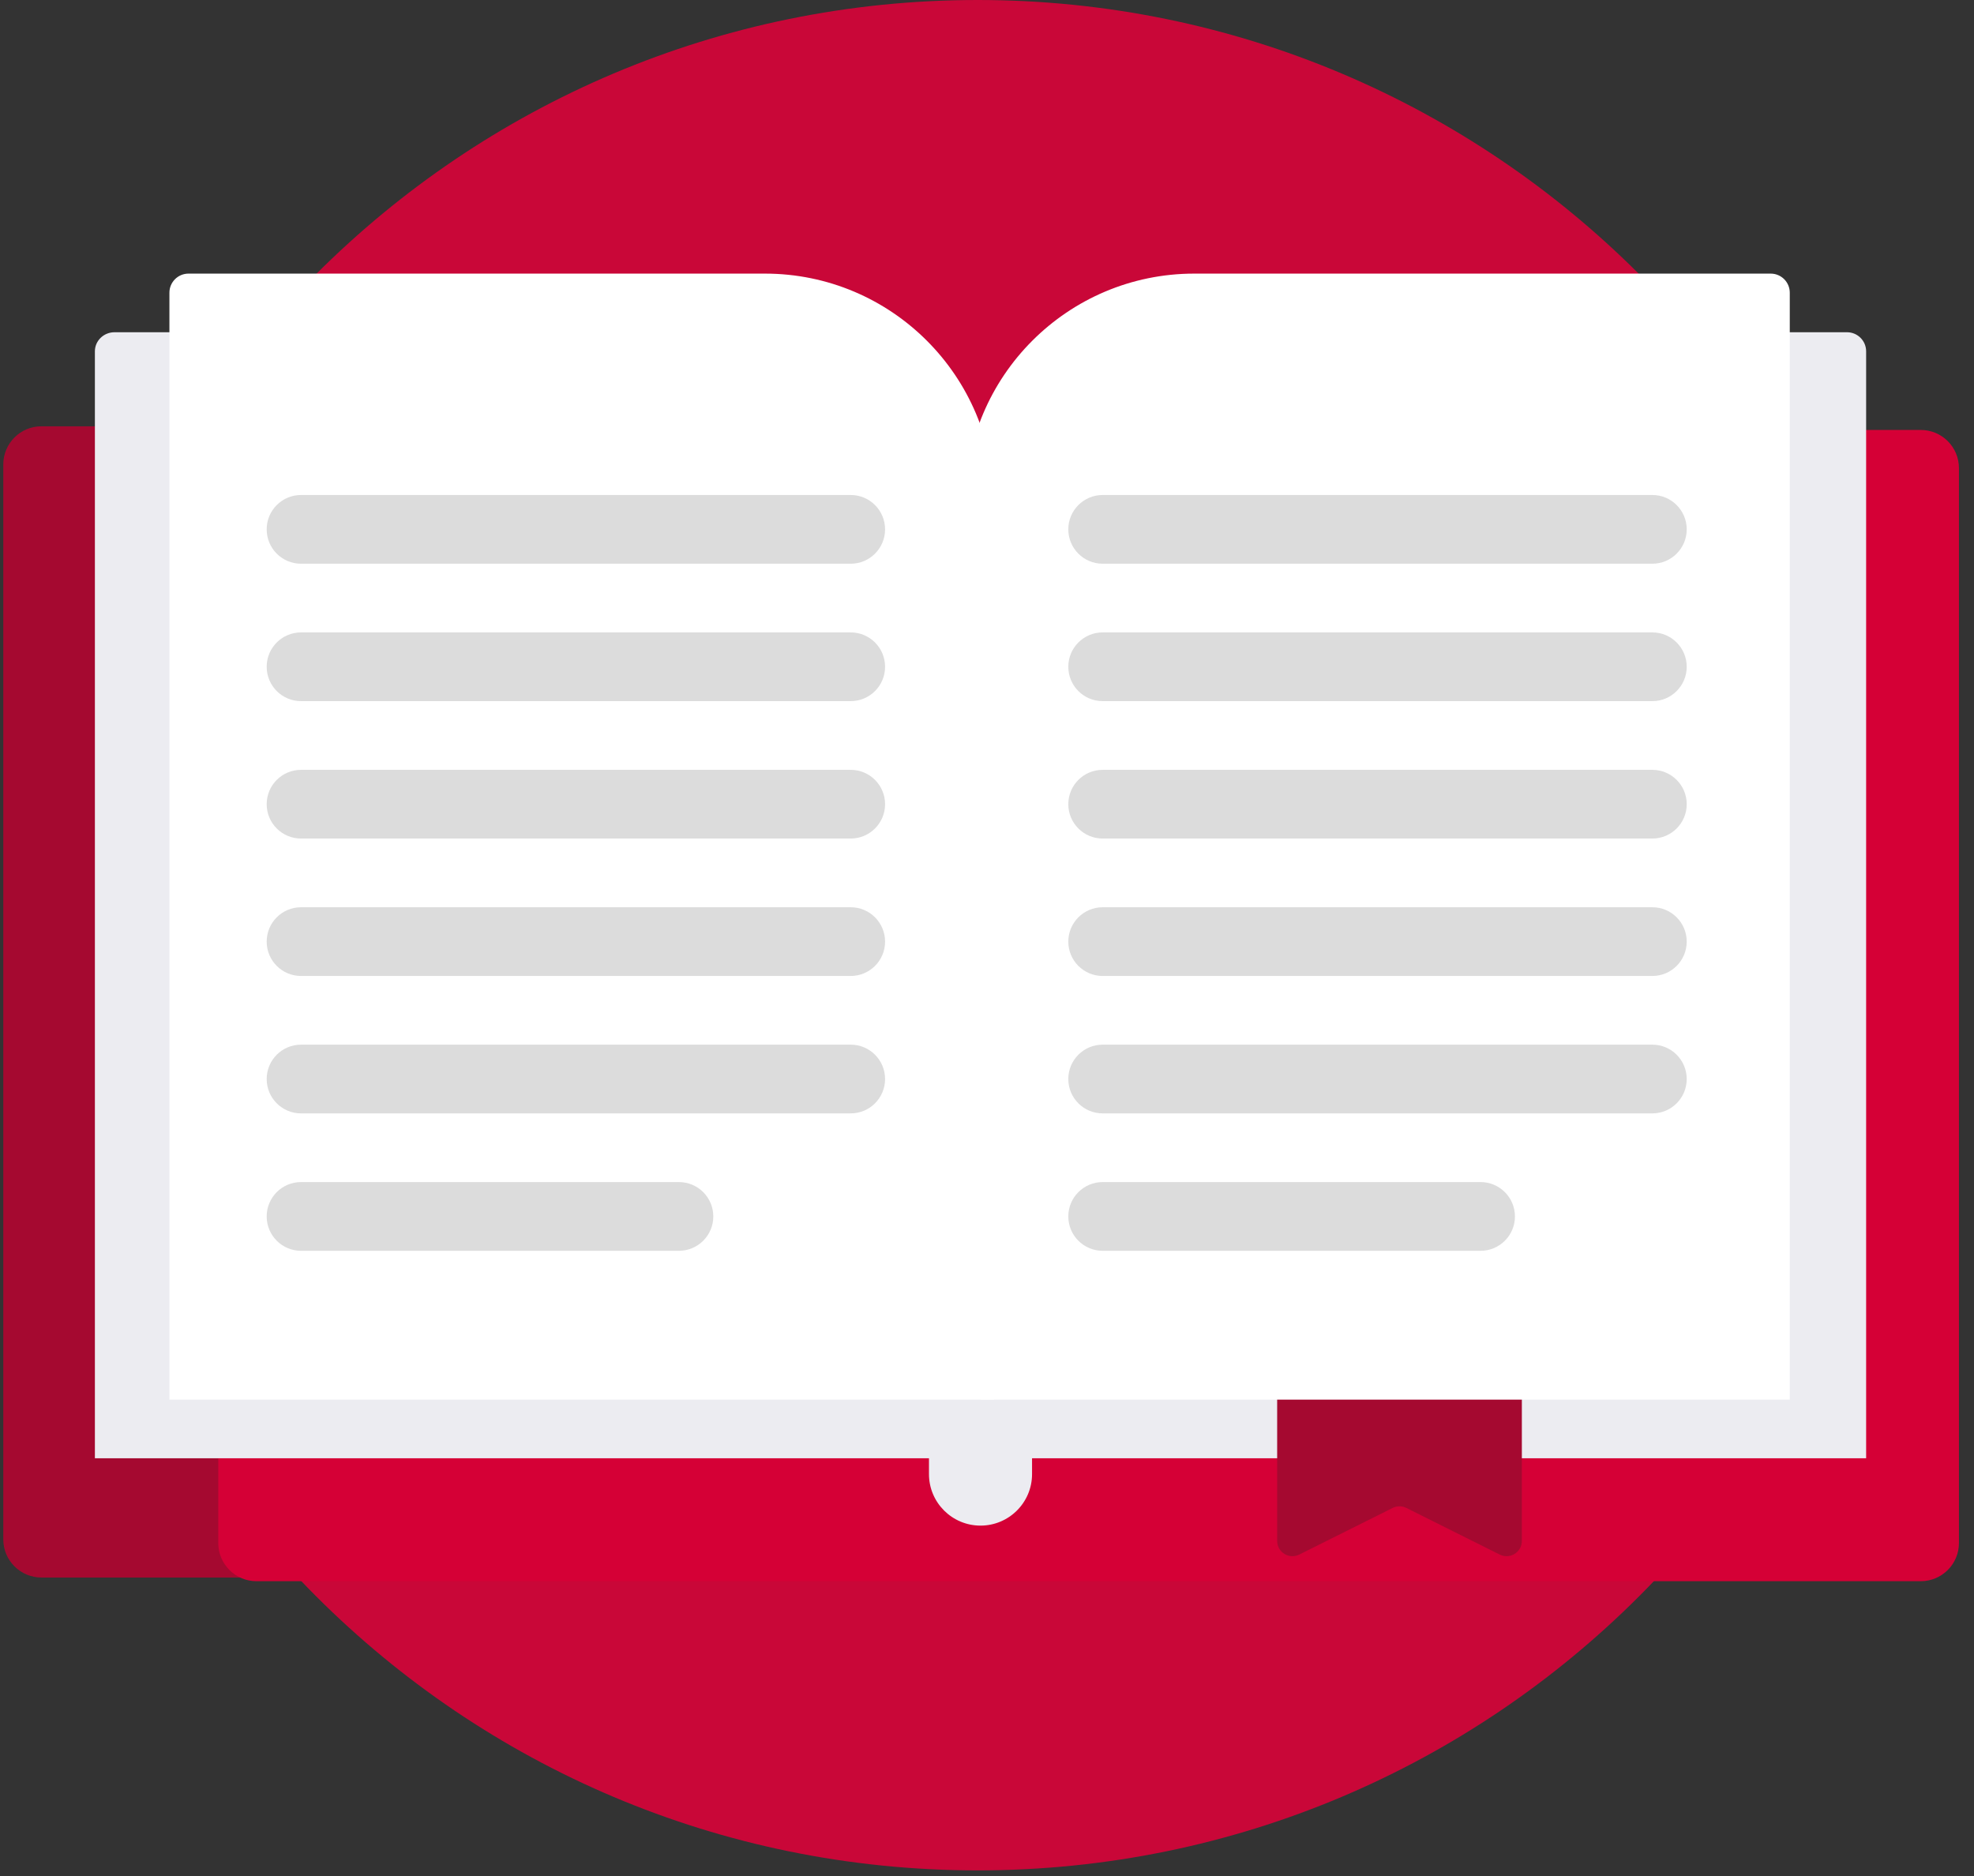<svg xmlns="http://www.w3.org/2000/svg" width="101" height="96" viewBox="0 0 101 96" fill="none"><rect x="0" y="0" width="101" height="96" fill="#333333" stroke="none"/><path d="M97.871 47.852C97.871 74.279 76.447 95.703 50.02 95.703C23.592 95.703 2.168 74.279 2.168 47.852C2.168 21.424 23.592 0 50.02 0C76.447 0 97.871 21.424 97.871 47.852Z" fill="#C90738"></path><path d="M15.556 80.718H2.121C1.042 80.718 0.168 79.844 0.168 78.765V23.766C0.168 22.687 1.042 21.812 2.121 21.812H15.556C16.635 21.812 17.509 22.687 17.509 23.766V78.765C17.509 79.844 16.635 80.718 15.556 80.718Z" fill="#A50930"></path><path d="M98.277 80.906H13.121C12.042 80.906 11.168 80.031 11.168 78.952V23.953C11.168 22.874 12.042 22 13.121 22H98.277C99.356 22 100.23 22.874 100.23 23.953V78.952C100.23 80.031 99.356 80.906 98.277 80.906Z" fill="#D50036"></path><path d="M50.168 78.062C48.712 78.062 47.531 76.882 47.531 75.426V70.152C47.531 68.696 48.712 67.516 50.168 67.516C51.624 67.516 52.805 68.696 52.805 70.152V75.426C52.805 76.882 51.624 78.062 50.168 78.062Z" fill="#ECECF1"></path><path d="M4.855 17.977C4.855 17.437 5.305 17 5.859 17H39.794C46.448 17 51.843 22.247 51.843 28.719V73.026L50.638 74.617H4.855V17.977Z" fill="#ECECF1"></path><path d="M95.481 74.617H51.535C50.996 74.617 50.559 74.18 50.559 73.641V28.719C50.559 22.247 55.805 17 62.277 17H94.504C95.043 17 95.481 17.437 95.481 17.977V74.617Z" fill="#ECECF1"></path><path d="M76.736 79.544L71.955 77.157C71.735 77.047 71.477 77.047 71.257 77.157L66.476 79.544C65.956 79.803 65.346 79.425 65.346 78.844V71.327H77.866V78.844C77.866 79.425 77.255 79.803 76.736 79.544Z" fill="#A50930"></path><path d="M8.668 14.977C8.668 14.437 9.105 14 9.645 14H39.137C45.609 14 50.855 19.247 50.855 25.719V71.617H8.668V14.977Z" fill="white"></path><path d="M91.574 71.617H50.363C49.824 71.617 49.387 71.18 49.387 70.641V25.719C49.387 19.247 54.633 14 61.105 14H90.598C91.137 14 91.574 14.437 91.574 14.977V71.617Z" fill="white"></path><path d="M54.66 27.086C54.66 26.115 55.447 25.328 56.418 25.328H84.543C85.514 25.328 86.301 26.115 86.301 27.086C86.301 28.057 85.514 28.844 84.543 28.844H56.418C55.447 28.844 54.66 28.057 54.66 27.086ZM84.543 32.359H56.418C55.447 32.359 54.66 33.146 54.66 34.117C54.66 35.088 55.447 35.875 56.418 35.875H84.543C85.514 35.875 86.301 35.088 86.301 34.117C86.301 33.146 85.514 32.359 84.543 32.359ZM84.543 39.391H56.418C55.447 39.391 54.66 40.178 54.66 41.148C54.66 42.119 55.447 42.906 56.418 42.906H84.543C85.514 42.906 86.301 42.119 86.301 41.148C86.301 40.178 85.514 39.391 84.543 39.391ZM84.543 46.422H56.418C55.447 46.422 54.66 47.209 54.66 48.18C54.66 49.151 55.447 49.938 56.418 49.938H84.543C85.514 49.938 86.301 49.151 86.301 48.18C86.301 47.209 85.514 46.422 84.543 46.422ZM84.543 53.453H56.418C55.447 53.453 54.66 54.24 54.66 55.211C54.66 56.182 55.447 56.969 56.418 56.969H84.543C85.514 56.969 86.301 56.182 86.301 55.211C86.301 54.24 85.514 53.453 84.543 53.453ZM75.754 60.484H56.418C55.447 60.484 54.66 61.271 54.66 62.242C54.66 63.213 55.447 64 56.418 64H75.754C76.725 64 77.512 63.213 77.512 62.242C77.512 61.271 76.725 60.484 75.754 60.484Z" fill="#DCDCDC"></path><path d="M13.645 27.086C13.645 26.115 14.431 25.328 15.402 25.328H43.527C44.498 25.328 45.285 26.115 45.285 27.086C45.285 28.057 44.498 28.844 43.527 28.844H15.402C14.431 28.844 13.645 28.057 13.645 27.086ZM43.527 32.359H15.402C14.431 32.359 13.645 33.146 13.645 34.117C13.645 35.088 14.431 35.875 15.402 35.875H43.527C44.498 35.875 45.285 35.088 45.285 34.117C45.285 33.146 44.498 32.359 43.527 32.359ZM43.527 39.391H15.402C14.431 39.391 13.645 40.178 13.645 41.148C13.645 42.119 14.431 42.906 15.402 42.906H43.527C44.498 42.906 45.285 42.119 45.285 41.148C45.285 40.178 44.498 39.391 43.527 39.391ZM43.527 46.422H15.402C14.431 46.422 13.645 47.209 13.645 48.18C13.645 49.151 14.431 49.938 15.402 49.938H43.527C44.498 49.938 45.285 49.151 45.285 48.18C45.285 47.209 44.498 46.422 43.527 46.422ZM43.527 53.453H15.402C14.431 53.453 13.645 54.24 13.645 55.211C13.645 56.182 14.431 56.969 15.402 56.969H43.527C44.498 56.969 45.285 56.182 45.285 55.211C45.285 54.24 44.498 53.453 43.527 53.453ZM34.738 60.484H15.402C14.431 60.484 13.645 61.271 13.645 62.242C13.645 63.213 14.431 64 15.402 64H34.738C35.709 64 36.496 63.213 36.496 62.242C36.496 61.271 35.709 60.484 34.738 60.484Z" fill="#DCDCDC"></path></svg>